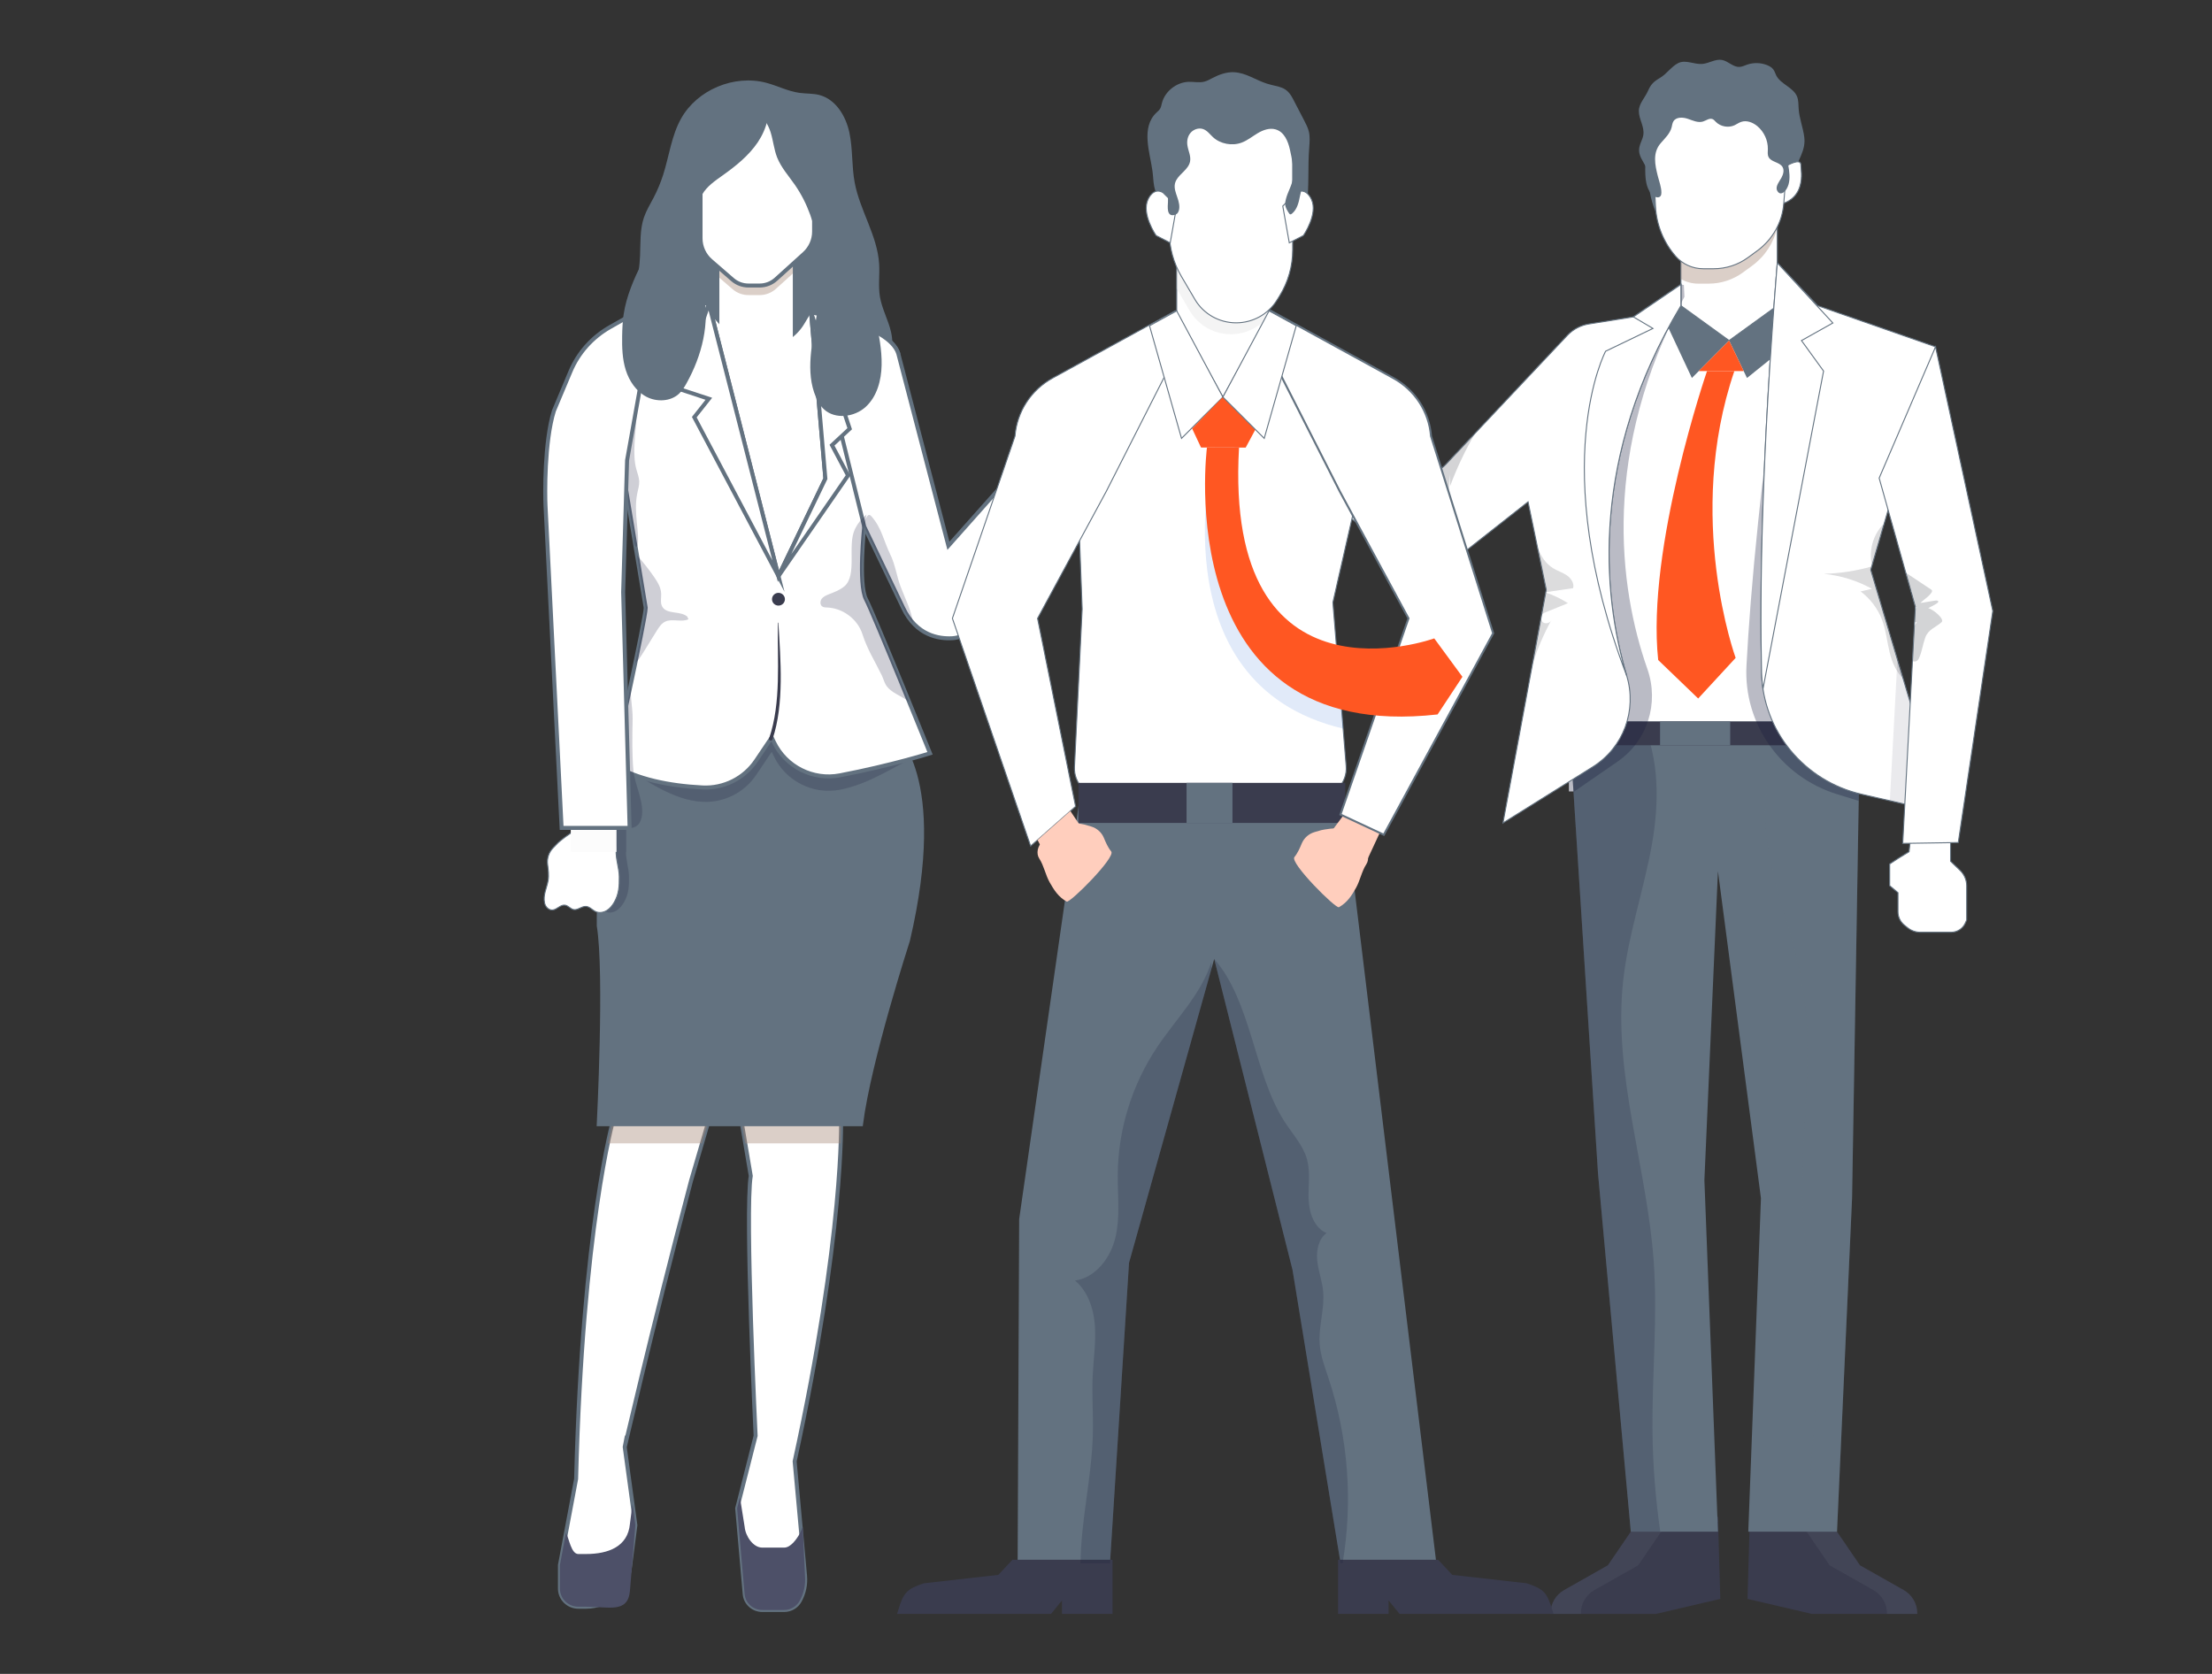 <?xml version="1.0" encoding="utf-8"?>
<!-- Generator: Adobe Illustrator 24.1.0, SVG Export Plug-In . SVG Version: 6.00 Build 0)  -->
<svg version="1.1" id="Layer_1" xmlns="http://www.w3.org/2000/svg" xmlns:xlink="http://www.w3.org/1999/xlink" x="0px" y="0px"
	 viewBox="0 0 555 420" style="enable-background:new 0 0 555 420;" xml:space="preserve">
<rect x="0" y="0" width="555" height="420" fill="#333333" stroke="none"/>
<style type="text/css">
	.st0{fill:#637280;}
	.st1{fill:#FFFFFF;}
	.st2{fill:#6371C5;}
	.st3{fill:#FFFFFF;stroke:#637280;stroke-miterlimit:10;}
	.st4{fill:#4D5068;}
	.st5{opacity:0.4;fill:#A58877;}
	.st6{fill:#637280;stroke:#637280;stroke-miterlimit:10;}
	.st7{opacity:0.21;fill:#191C3C;}
	.st8{fill:#3A3C4E;}
	.st9{fill:#FFFFFF;stroke:#637280;stroke-width:0.25;stroke-miterlimit:10;}
	.st10{fill:#FCFCFC;}
	.st11{opacity:0.2;fill:#191C3C;}
	.st12{opacity:0.1;fill:#9496A4;}
	.st13{opacity:0.2;}
	.st14{fill:#191C3C;}
	.st15{fill:#FF5722;}
	.st16{opacity:0.3;fill:#191C3C;}
	.st17{fill:#FFCEBD;}
	.st18{opacity:0.55;}
	.st19{opacity:0.3;}
	.st20{fill:#272834;}
	.st21{opacity:0.2;fill:#272834;}
	.st22{opacity:0.4;fill:#E5E4E3;}
	.st23{opacity:0.2;fill:#6C98E3;}
	.st24{fill:#FFFFFF;stroke:#637280;stroke-width:0.5;stroke-miterlimit:10;}
	.st25{opacity:0.21;}
</style>
<g>
	<g>
		<path class="st0" d="M223.55,83.24c-0.68-2.94-2.26-5.75-2.77-8.76c-0.46-2.72-0.03-5.51-0.2-8.27
			c-0.44-7.1-4.82-13.39-6.13-20.38c-0.78-4.15-0.46-8.45-1.34-12.58c-0.88-4.13-3.42-8.36-7.56-9.42c-1.61-0.41-3.32-0.3-4.97-0.53
			c-2.87-0.39-5.5-1.78-8.3-2.52c-8.07-2.15-17.37,1.75-21.4,8.98c-2.42,4.34-2.99,9.41-4.5,14.13c-0.63,1.95-1.42,3.86-2.37,5.68
			c-0.85,1.62-1.82,3.2-2.42,4.92c-1.07,3.11-0.86,6.47-1,9.75c-0.22,4.85-1.27,9.67-3.08,14.18c-0.79,1.97-1.88,3.53-1.39,5.71
			c0.42,1.88,1.88,3.38,2.35,5.25c0.65,2.56-0.6,5.22-0.47,7.85c0.1,1.97,0.96,3.81,1.8,5.59c0.24,0.5,0.52,1.05,1.05,1.25
			c1.08,0.39,1.91-0.91,2.74-1.7c2-1.93,5.33-1.06,8.04-1.75c2.25-0.57,4.2-2.28,6.52-2.28c2.32,0,4.3,1.71,6.59,2.07
			c3.74,0.59,6.11-2.45,9.43-3.11c3.59-0.72,8.05,0.41,11.71,0.43c3.97,0.02,8.07-0.45,11.56-2.32c3.49-1.87,6.29-5.36,6.44-9.28
			C223.9,85.16,223.77,84.19,223.55,83.24z"/>
	</g>
	<rect x="180.49" y="64.57" class="st1" width="18.43" height="24.36"/>
	<g>
		<path class="st1" d="M296.03,105.65c-1.17-0.55-2.55-0.35-3.83-0.15c-6.21,0.99-14.94,3.27-21.13,2.16
			c-0.78-0.14-1.56-0.36-2.22-0.79c-1.25-0.82-1.9-2.25-2.49-3.61c-0.59-1.36-1.26-2.79-2.53-3.58c-5.5-3.43-3,5.51-2.65,7.35
			c0.78,4.13-1.37,5.92-2.29,9.4c-0.85,0.52-1.28,1.69-1.05,2.7c0.28,1.23,1.22,2.21,2.16,3.06c5.9,5.37,8.57-2.3,12.07-5.77
			c5.24-5.19,15.01-7.1,22.12-6.85c1.06,0.04,2.29,0.05,2.95-0.77C297.95,107.81,297.2,106.2,296.03,105.65z"/>
		<g>
			<path class="st0" d="M296.09,105.41c-2.08-0.81-4.52-0.07-6.63,0.32c-2.43,0.45-4.85,0.93-7.29,1.31
				c-2.48,0.39-4.99,0.69-7.51,0.67c-2.8-0.01-5.75-0.21-7.28-2.89c-0.99-1.73-1.45-3.88-3.12-5.14c-0.77-0.58-2.09-1.33-3.09-0.9
				c-1.74,0.75-1.07,3.93-0.84,5.32c0.17,0.99,0.42,1.97,0.6,2.96c0.48,2.57-0.39,4.61-1.4,6.9c-0.36,0.81-0.56,1.8-1.09,2.5
				c-0.48,0.63-0.88,1.16-0.91,1.99c-0.08,1.95,1.79,3.64,3.22,4.69c2.69,1.96,5.22,1.06,7.28-1.27c1.15-1.29,2.08-2.75,3.17-4.09
				c1.26-1.54,2.79-2.78,4.5-3.79c4.43-2.61,9.72-3.78,14.8-4.1c1.23-0.08,2.46-0.08,3.69-0.06c0.95,0.02,2.05,0.07,2.84-0.56
				c1.43-1.14,0.43-3.11-0.87-3.83c-0.28-0.16-0.53,0.28-0.25,0.43c0.59,0.33,1.14,0.86,1.28,1.56c0.25,1.24-0.86,1.82-1.9,1.9
				c-0.9,0.07-1.82-0.03-2.72-0.02c-1.78,0.02-3.56,0.16-5.32,0.41c-3.75,0.53-7.5,1.54-10.86,3.32c-2.95,1.56-5.04,3.69-7.01,6.33
				c-1.74,2.33-4.11,5.62-7.4,3.94c-1.8-0.92-4.79-3.48-3.69-5.75c0.2-0.41,0.62-0.62,0.83-0.99c0.19-0.32,0.23-0.77,0.36-1.13
				c0.35-0.99,0.83-1.92,1.24-2.89c0.67-1.57,1.03-3.16,0.83-4.88c-0.11-0.89-0.34-1.76-0.52-2.64c-0.24-1.2-1.32-5.41,0.54-5.85
				c1.71-0.4,3.4,1.78,4.04,3.02c0.82,1.6,1.33,3.49,2.81,4.65c1.54,1.21,3.83,1.3,5.7,1.35c2.27,0.06,4.54-0.16,6.78-0.47
				c2.42-0.33,4.81-0.78,7.21-1.23c2.41-0.45,5.52-1.52,7.88-0.6C296.26,106.01,296.39,105.53,296.09,105.41z"/>
		</g>
	</g>
	<path class="st1" d="M207.5,154.58h-43.05V75.6l13.4,2.81l4.26,4.74c5.5,6.12,15.44,5.19,19.67-1.86l1.73-2.88l0,0l11.3,36.68
		L207.5,154.58z"/>
	<path class="st2" d="M153.89,280.87c0,0-7.74,27.05-9.34,90.21l-4.06,21.62v5.89c0,2.52,2.07,4.56,4.62,4.56h1.91
		c5.73,0,10.52-4.31,11.04-9.95l1.36-10.52l-2.68-19.62c-0.4,2.06,6.4-28.16,16.65-66.82l4.47-15.27L153.89,280.87z"/>
	<path class="st3" d="M153.89,280.87c0,0-7.74,27.05-9.34,90.21l-4.06,21.62v5.89c0,2.52,2.07,4.56,4.62,4.56h1.91
		c5.73,0,10.52-4.31,11.04-9.95l1.36-10.52l-2.68-19.62c-0.4,2.06,6.4-28.16,16.65-66.82l4.47-15.27L153.89,280.87z"/>
	<g>
		<path class="st4" d="M158.05,382.37c-0.52,5.64-5.31,7.55-11.04,7.55h-1.91c-1.79,0-2.32-3.88-3.09-5.35l-1.53,8.12v5.89
			c0,2.52,2.07,4.56,4.62,4.56h1.91c5.73,0,10.52,1.7,11.04-3.94l1.36-16.53l-0.72-5.26L158.05,382.37z"/>
	</g>
	<path class="st3" d="M211.02,280.87c0,0,0.82,28.87-11.64,85.8l2.61,28.71c0.2,2.19-0.27,4.39-1.35,6.32l0,0
		c-0.78,1.39-2.26,2.26-3.87,2.26h-5.52c-2.29,0-4.21-1.73-4.4-3.99l-1.89-21.51l4.63-18.21c0,0-2.71-56.18-1.22-65.21l-2.38-14.06
		L211.02,280.87z"/>
	<g>
		<path class="st4" d="M201.41,383.08c-0.21,0.61-0.46,1.21-0.78,1.77c-0.78,1.39-2.26,3.46-3.87,3.46h-5.52
			c-2.29,0-4.21-2.93-4.4-5.19l-1.19-7.45l-0.71,2.79l1.89,21.51c0.2,2.26,2.11,3.99,4.4,3.99h5.52c1.61,0,3.09-0.86,3.87-2.26
			c1.08-1.93,1.54-4.12,1.35-6.32L201.41,383.08z"/>
	</g>
	<path class="st5" d="M152.49,286.88h23.64l1.73-5.91l-23.96-0.11C153.89,280.87,153.33,282.83,152.49,286.88z"/>
	<path class="st5" d="M185.97,280.97l1,5.91h23.95c0.14-3.99,0.09-6.01,0.09-6.01L185.97,280.97z"/>
	<path class="st6" d="M224.15,184.25c0,0,13.4,10.02,3.66,51.72c0,0-9.75,30.07-11.78,46.11h-65.8c0,0,1.95-38.09,0-49.8
		c0,0-0.81-48.43,16.25-52.03L224.15,184.25z"/>
	<path class="st7" d="M224.15,184.25l-57.67-4.01c-4.82,1.02-8.21,5.61-10.59,11.68c5.72,3.56,12.81,8.89,20.38,9.27
		c5.36,0.27,10.48-2.3,13.44-6.72l3.92-5.83l0.57,1.19c2.97,6.16,9.77,9.62,16.56,8.32c7.29-1.4,13.5-5.8,17.56-7.54
		C226.34,185.89,224.15,184.25,224.15,184.25z"/>
	<path class="st3" d="M203.51,78.41c0,0,19.43,2.86,21.86,10.25l-8.53,43.47c0,0-1.55,14.4,0.44,18.22
		c2,3.83,16.07,38.66,16.07,38.66s-9.62,3.04-22.61,5.53c-6.78,1.3-13.59-2.16-16.55-8.32l-0.57-1.19l-3.92,5.83
		c-2.97,4.42-8.08,6.99-13.44,6.72c-8.47-0.43-16.36-2.07-22.37-5.65c0,0,8.12-36.71,8.12-39.44l-6.09-36.7l8.37-39.44
		c0.09-0.42-0.26-0.85,0.16-0.76l13.4,0.55l17.46,68.41l11.78-24.46L203.51,78.41z"/>
	<path class="st3" d="M203.51,78.41c0,0,19.43,2.86,21.86,10.25l12.59,48.28l20.31-22.85l12.31,6.01c0,0-18.48,29.03-27.42,38.16
		c-1.11,1.14-2.63,1.79-4.22,1.88c-3.35,0.19-9.05-0.65-12.35-7.64l-9.75-20.37L203.51,78.41z"/>
	<path class="st7" d="M159.6,207.34c0.63-0.38,1.11-1.04,1.37-2.14c0.85-3.64-1.7-8.19-2.04-11.83c-0.38-4.1-0.29-8.77-0.2-12.92
		c0.06-2.98-0.88-6.7-0.27-9.62c-2.36,11.27-4.57,36.89-4.57,36.89C156.07,207.72,158.21,208.18,159.6,207.34z"/>
	<path class="st7" d="M160.02,96.49l-4.1,19.31c-0.24,1.15,0.52,3.14,0.71,4.28c0.51,3.06,1.02,6.12,1.52,9.18
		c0.25,1.49,0.5,2.99,0.74,4.48c0.09,0.55,0.14,3.05,0.6,3.38c1.13,0.79,0.37-5.25,0.31-5.86c-0.24-2.46-0.42-4.96,0.08-7.41
		c0.21-1.04,0.55-2.07,0.5-3.13c-0.05-1.01-0.44-1.96-0.71-2.94c-1.08-3.93-0.15-8.88,0.01-12.96
		C159.8,102.04,159.91,99.26,160.02,96.49z"/>
	<polygon class="st3" points="203.51,78.41 213.19,107.57 208.75,111.7 212.78,119.29 195.32,144.56 207.09,120.1 	"/>
	<polygon class="st3" points="177.85,76.15 170.54,97.65 177.85,100.06 174.2,104.67 195.32,144.56 	"/>
	<g>
		<path class="st8" d="M195.18,156.28c-0.18,9.42,0.88,19.97-2.21,29c-0.18,0.53,0.67,0.76,0.85,0.23
			c2.99-8.89,2.02-20.01,1.48-29.23C195.29,156.21,195.18,156.2,195.18,156.28L195.18,156.28z"/>
	</g>
	<path class="st7" d="M151.97,228.77c0.86,0.37,1.88,0.2,2.68-0.28c0.8-0.48,1.4-1.22,1.87-2.02c1.24-2.1,1.33-4.15,1.3-6.5
		c-0.03-2.04-0.76-4.15-0.76-6.22h0.07V201.7h-4.08c-2.07,9.66-2.63,20.16-2.77,26C150.85,228,151.36,228.51,151.97,228.77z"/>
	<path class="st9" d="M143.82,208.8c-0.57,0-3.4,2.26-3.8,2.66c-0.41,0.42-0.82,0.85-1.24,1.28c-1.07,1.1-1.58,2.63-1.39,4.14
		c0.17,1.34,0.36,2.69,0.14,4.03c-0.32,1.91-1.33,3.64-0.89,5.67c0.2,0.93,1.02,1.81,1.98,1.75c1.15-0.08,2.01-1.39,3.15-1.22
		c0.81,0.12,1.35,0.95,2.14,1.11c1.07,0.21,2.03-0.86,3.12-0.79c0.95,0.06,1.62,0.96,2.5,1.33c0.86,0.37,1.88,0.2,2.68-0.28
		s1.4-1.22,1.87-2.02c1.24-2.1,1.33-4.15,1.3-6.5c-0.03-2.18-0.9-4.44-0.78-6.64c0.08-1.6-1.28-3.02-2.89-3.42
		c-1.28-0.32-0.49-0.29-1.81-0.44C147.52,209.21,146.2,209.06,143.82,208.8z"/>
	<rect x="143.21" y="201.7" class="st10" width="11.47" height="12.05"/>
	<path class="st3" d="M157.34,115.49l7.11-39.89l-11.41,6.48c-4.45,2.53-7.93,6.43-9.9,11.11l-4.16,9.89
		c-2.43,7.81-2.24,21.18-2.11,23.75l4.04,80.9h17.06l-1.62-59.16L157.34,115.49z"/>
	<path class="st7" d="M217.28,150.35c-2-3.83-0.44-18.22-0.44-18.22s0.69-3.51,0.63-3.55l-0.06,0.53c-1.27,1.02-2.29,2.33-2.97,3.8
		c-1.85,4.02,0.68,11.45-2.59,14.21c-1.09,0.92-2.47,1.44-3.81,1.96c-0.69,0.27-1.41,0.57-1.86,1.15c-0.44,0.58-0.47,1.54,0.14,1.95
		c0.35,0.24,0.81,0.24,1.24,0.25c3.93,0.16,7.62,2.94,8.81,6.64c1.3,4.02,3.11,6.73,4.91,10.46c0.36,0.75,0.55,1.58,0.98,2.3
		c1.24,2.08,4.09,2.77,5.86,4.32C223.91,165.82,218.47,152.62,217.28,150.35z"/>
	<path class="st11" d="M216.84,132.13c0.17,0.35,9.75,20.37,9.75,20.37c0.73,1.56,1.59,2.79,2.51,3.8c-0.4-3.03-1.96-6.05-3.09-8.99
		c-1.02-2.65-1.38-5.64-2.61-8.14c-1.68-3.42-2.15-6.66-4.73-9.59c-0.17-0.19-0.38-0.39-0.63-0.37c-0.29,0.02-0.46,0.31-0.59,0.56
		C217.05,130.52,216.43,131.26,216.84,132.13z"/>
	<path class="st5" d="M198.92,64.57h-18.43v5.12l3.33,2.88c1.1,0.95,2.5,1.47,3.96,1.47h2.83c1.5,0,2.95-0.56,4.06-1.56l4.26-3.85
		V64.57z"/>
	<path class="st3" d="M175.77,42.62V59.8c0,2.16,0.94,4.22,2.59,5.64l5.46,4.73c1.1,0.95,2.5,1.47,3.96,1.47h2.83
		c1.5,0,2.95-0.56,4.06-1.56l7.12-6.44c1.57-1.42,2.47-3.43,2.47-5.53V42.62c0,0,1.52-8.42-5.03-12.03c0,0-8.99-3.46-17.51,0
		C181.71,30.6,175.77,32.25,175.77,42.62z"/>
	<path class="st7" d="M166.17,152.23c-0.57-0.99-0.21-2.23-0.28-3.36c-0.09-1.55-0.96-2.93-1.85-4.21c-1.3-1.87-2.73-3.65-4.22-5.38
		l2.19,13.22c0,1.04-1.17,6.95-2.62,13.9c0.68-0.66,1.26-1.48,1.75-2.26c1.21-1.95,2.41-3.89,3.62-5.84
		c0.56-0.91,1.18-1.87,2.15-2.33c1.78-0.85,4.05,0.25,5.83-0.6c-0.11-0.23-0.22-0.46-0.33-0.69
		C170.63,153.22,167.3,154.21,166.17,152.23z"/>
	<path class="st8" d="M196.94,150.35c0,0.89-0.73,1.6-1.62,1.6c-0.9,0-1.62-0.72-1.62-1.6c0-0.89,0.73-1.6,1.62-1.6
		C196.21,148.75,196.94,149.47,196.94,150.35z"/>
	<g>
		<path class="st0" d="M192.5,24.21l-5.55,1.83c-4.05-1.33-8.67,0.37-11.66,3.38c-2.99,3-4.61,7.09-5.64,11.18
			c-1.04,4.09-1.58,8.3-2.83,12.33c-2.78,8.93-8.99,16.75-10.35,25.99c-0.26,1.78-0.34,3.57-0.37,5.37
			c-0.05,2.88,0.04,5.81,0.91,8.57c0.87,2.75,2.61,5.34,5.19,6.7c2.58,1.35,6.05,1.21,8.17-0.77c0.79-0.74,1.36-1.68,1.89-2.63
			c3.86-6.93,5.94-15.1,4.22-22.82c-0.46-2.08-1.19-4.11-1.61-6.2c-0.8-3.99-0.46-8.11-0.12-12.17c0.18-2.1,0.38-4.27,1.41-6.12
			c1.16-2.08,3.23-3.47,5.18-4.86c3.31-2.35,6.54-4.95,8.8-8.3C192.38,32.33,193.57,28.09,192.5,24.21z"/>
	</g>
	<g>
		<path class="st0" d="M219.7,80.11c-1.06-5.08-2.13-10.18-3.91-15.06c-1.91-5.23-4.63-10.24-5.49-15.73
			c-0.79-5.04,0.02-10.35-1.75-15.14c-2.29-6.21-9.14-10.45-15.8-9.78l-3.34,3.95c2.06,0.73,3.31,2.8,3.95,4.86
			c0.64,2.06,0.83,4.25,1.61,6.26c1,2.55,2.9,4.65,4.47,6.91c6.49,9.35,7.21,21.55,5.47,32.75c-1.06,6.86-2.92,14.12-0.19,20.52
			c0.48,1.13,1.11,2.22,2.02,3.05c2.82,2.61,7.69,1.97,10.5-0.64c2.82-2.61,3.88-6.62,3.96-10.43
			C221.29,87.74,220.5,83.91,219.7,80.11z"/>
	</g>
</g>
<g>
	<path class="st8" d="M460.91,384.31l5.76,8.44l10.96,6.2c2.12,1.2,3.42,3.42,3.42,5.83v0.17H454.6l-16.14-3.77l0.59-20.62
		L460.91,384.31z"/>
	<path class="st8" d="M409.18,384.31l-5.76,8.44l-10.96,6.2c-2.12,1.2-3.42,3.42-3.42,5.83v0.17h26.45l16.14-3.77l-0.59-20.62
		L409.18,384.31z"/>
	<path class="st12" d="M400.07,398.95l10.96-6.2l5.76-8.44l14.29-2.45l-0.04-1.3l-21.86,3.75l-5.76,8.44l-10.96,6.2
		c-2.12,1.2-3.42,3.42-3.42,5.83v0.17h7.6v-0.17C396.64,402.37,397.95,400.15,400.07,398.95z"/>
	<path class="st12" d="M470.02,398.95l-10.96-6.2l-5.76-8.44l-14.29-2.45l0.04-1.3l21.86,3.75l5.76,8.44l10.96,6.2
		c2.12,1.2,3.42,3.42,3.42,5.83v0.17h-7.6v-0.17C473.45,402.37,472.14,400.15,470.02,398.95z"/>
	<polygon class="st1" points="461.62,198.55 393.66,198.55 393.66,100.49 421.75,71.38 461.62,79.23 	"/>
	<polygon class="st0" points="393.66,181.04 400.95,294.44 409.18,384.31 431.04,384.31 427.64,296.12 431.04,218.57 441.83,300.65 
		438.65,384.31 460.91,384.31 464.69,300.65 466.69,181.04 	"/>
	<g class="st13">
		<path class="st14" d="M393.87,184.34l7.08,110.11l8.24,89.87h7.38c-1.2-8.3-1.86-16.67-1.95-25.05c-0.15-14.34,1.33-28.7,0.29-43
			c-1.71-23.5-10.19-46.64-7.66-70.07c1.26-11.74,5.26-23.01,7.28-34.65c1.77-10.2,1.83-21.23-2.51-30.5h-10.68L393.87,184.34z"/>
	</g>
	<g class="st13">
		<path class="st0" d="M464.69,300.65l2.01-119.61h-18.03c-3.78,7.01-5.8,14.95-5.79,22.9c0.01,15,6.98,29.1,9.45,43.9
			c3.86,23.14-3.4,47.25,1.82,70.12c0.89,3.92,2.15,7.78,2.53,11.78c0.29,3.06,0.06,6.14-0.16,9.2c-0.94,12.7-1.89,25.39-2.83,38.09
			c-0.18,2.41-0.3,5.02,0.41,7.28h6.83L464.69,300.65z"/>
	</g>
	<path class="st9" d="M489.41,210.53v5.56l2.38,2.29c1.06,1.02,1.66,2.42,1.66,3.89v8.56l-0.37,0.82c-0.62,1.37-2,2.26-3.52,2.26
		h-7.75c-1.15,0-2.27-0.39-3.16-1.11l-0.82-0.66c-1.03-0.83-1.62-2.07-1.62-3.38v-4.78l-2.08-1.75v-5.45l2.08-1.37l2.78-1.71
		l0.35-3.16H489.41z"/>
	<rect x="393.66" y="181.04" class="st8" width="68.12" height="5.96"/>
	<rect x="416.52" y="181.04" class="st0" width="17.6" height="5.96"/>
	<polygon class="st9" points="445.93,76.7 433.84,85.45 421.75,76.7 421.75,56.7 445.93,56.7 	"/>
	<g>
		<g>
			<path class="st15" d="M417.39,56.6c-0.02-0.03-0.03-0.06-0.05-0.08c-0.07-0.04-0.14-0.08-0.21-0.12L417.39,56.6z"/>
		</g>
		<g>
			<path class="st0" d="M452.7,34.41c-0.3-2.4-1.25-4.7-1.41-7.11c-0.07-1.04-0.01-2.11-0.4-3.08c-0.94-2.31-4.08-3.06-5.22-5.28
				c-0.25-0.49-0.39-1.04-0.72-1.49c-0.37-0.52-0.95-0.85-1.55-1.1c-1.6-0.65-3.44-0.69-5.07-0.12c-0.63,0.22-1.24,0.53-1.91,0.56
				c-1.59,0.06-2.81-1.46-4.37-1.75c-1.67-0.3-3.24,0.86-4.93,1c-2.03,0.17-4.18-1.12-6.01-0.23c-1.71,0.83-2.91,2.72-4.61,3.73
				c-1.66,0.98-2.3,1.63-3.05,3.34c-0.73,1.65-2.25,3.12-2.26,4.96c-0.01,2.08,1.47,3.94,1.12,6.06c-0.17,1.04-0.78,1.97-0.98,3
				c-0.43,2.22,1.05,3.52,1.8,5.38c0.57,1.41,0.42,3.16,0.63,4.7c0.47,3.39,1.48,6.76,3.57,9.54c2.84,1.64,5.75,3.28,8.98,3.93
				c2.58,0.52,5.25,0.38,7.88,0.24c3.32-0.18,6.97-0.5,9.27-2.86c0.9-0.92,1.5-2.08,2.09-3.22c0.78-1.52,1.57-3.04,2.35-4.56
				c0.61-1.17,1.21-2.35,1.63-3.6c0.34-1.03,0.54-2.09,0.74-3.15C450.96,40.13,453.14,37.88,452.7,34.41z"/>
		</g>
	</g>
	<path class="st9" d="M448.28,41.59c0,0,3.57-2.1,3.57-0.23c0,1.08,0.46,2.92-0.22,5.35c-0.56,2-2.08,3.6-4.07,4.28l0,0l-2.26-5.73
		L448.28,41.59z"/>
	<path class="st5" d="M421.75,70.05c1.32,0.7,2.78,1.12,4.31,1.12h2.66c3.09,0,6.09-0.98,8.57-2.79l2.34-1.71
		c3.24-2.37,5.45-5.81,6.3-9.64V56.7h-24.18V70.05z"/>
	<path class="st9" d="M414.75,39.83l0.62,11.97c0.24,4.59,2.01,8.98,5.03,12.47l0,0c1.73,2,4.26,3.16,6.93,3.16h2.66
		c3.09,0,6.09-0.98,8.57-2.79l2.34-1.71c3.87-2.83,6.3-7.18,6.66-11.92l0.81-10.57c0.44-5.76-2.12-11.39-6.88-14.74
		c-3.01-2.12-6.87-3.75-11.48-3.44C420.97,22.85,414.28,30.89,414.75,39.83z"/>
	<g>
		<path class="st0" d="M413.22,34.24c0.01,3.18-0.55,6.31-0.4,9.5c0.09,1.9,0.44,3.97,1.86,5.25c0.54,0.49,1.47,0.79,1.93,0.23
			c0.2-0.24,0.24-0.58,0.24-0.89c0-1.39-0.54-2.72-0.88-4.08c-0.74-2.89-1.38-5.93,0.72-8.34c1.06-1.22,2.31-2.39,2.72-3.94
			c0.14-0.53,0.18-1.09,0.47-1.55c0.69-1.1,2.35-1.04,3.6-0.61c1.25,0.42,2.56,1.07,3.81,0.68c0.8-0.25,1.6-0.92,2.38-0.61
			c0.35,0.14,0.59,0.45,0.86,0.72c1.18,1.18,3.14,1.53,4.66,0.83c0.56-0.26,1.07-0.64,1.65-0.84c1.39-0.49,2.95,0.12,4.08,1.06
			c1.69,1.41,2.69,3.6,2.64,5.79c-0.02,0.67-0.12,1.38,0.19,1.98c0.67,1.28,2.74,1.23,3.48,2.46c0.5,0.82,0.19,1.88-0.27,2.73
			c-0.46,0.85-1.58,2.15-1.08,3.18c0.66,1.35,1.8,0.61,2.41-0.44c0.82-1.39,0.79-3.11,0.58-4.71c-0.22-1.62-0.64-3.15-0.14-4.72
			c0.5-1.56,1.35-2.83,1.45-4.56c0.19-3.3-2.06-6.34-4.84-8.19c-2.78-1.85-6.06-2.77-9.19-3.95c-1.8-0.67-3.64-1.45-5.55-1.34
			c-1.81,0.1-3.46,0.97-5.05,1.83c-1.56,0.84-3.11,1.67-4.67,2.51c-0.8,0.43-1.61,0.87-2.23,1.52c-0.9,0.94-1.34,2.26-2.33,3.11
			c-0.58,0.49-1.31,0.79-1.86,1.31C413.38,31.16,413.21,32.77,413.22,34.24z"/>
	</g>
	<path class="st16" d="M393.66,100.49v98.07h1.13l0.01,0.16l11.05-7.63c7.53-5.19,10.49-14.68,7.48-23.25
		c-7.22-20.55-11.55-54.68,9.3-93.37l-0.14-2.95l-0.74-0.15L393.66,100.49z"/>
	<path class="st9" d="M421.75,71.38l-11.93,8.13l-11.16,1.78c-2.08,0.33-3.98,1.34-5.41,2.86l-30.59,32.46
		c-2.32,2.46-6.04,3.06-9.03,1.46l-26.77-14.37l-6.79,11.88l31.85,24.42c3.6,2.76,8.54,3.1,12.49,0.87l18.99-14.95l4.56,22.05
		L377.1,206.5l22.51-14.07c7.76-4.85,11.16-14.2,8.54-22.89c-6.27-20.86-9.01-55.14,13.6-92.85V71.38z"/>
	<path class="st17" d="M320.7,114.45l-4.87-3.67h-18.59l-10.56-2.29l-4.86-4.79l0,0c1.17-1.61,3.44-1.99,5.07-0.83l2.96,2.08
		l13.6,1.11c1.6,0.13,3.13-0.65,3.94-2.02l0.2-0.34l-5.07-4.07c-2.13-1.71-2.02-4.95,0.21-6.52l0,0l17.96,9.97l4.68,3.19
		L320.7,114.45z"/>
	<path class="st16" d="M466.36,200.95l0.33-19.91h-5.07V79.23l-13.48-2.65c-6.37,42.39-8.95,71.86-9.94,90.39
		c-0.79,14.64,8.57,27.93,22.74,32.31L466.36,200.95z"/>
	<path class="st9" d="M445.93,65.96l10.14,10.74l29.57,10.32l-16.26,55.95l18.16,61.01l-20.43-4.69
		c-14.46-3.32-24.81-15.88-25.13-30.54C441.52,148.51,441.95,115.21,445.93,65.96z"/>
	<polygon class="st0" points="433.84,85.45 424.5,94.84 418.6,82.23 421.75,76.7 	"/>
	<polygon class="st0" points="433.84,85.45 438.33,94.84 444.17,90.14 445.05,77.33 	"/>
	<polygon class="st15" points="433.84,85.45 426.22,93.1 437.5,93.1 	"/>
	<path class="st15" d="M428.3,93.1c0,0-15.28,44.47-12.25,72.51l10.03,9.65l9.4-10.19c0,0-12.85-35.24-0.32-71.97H428.3z"/>
	<g class="st18">
		<g class="st19">
			<path class="st20" d="M472.46,131.62c-2.56,2.66-3.62,6.64-2.76,10.21l2.85-9.8C472.52,131.9,472.49,131.76,472.46,131.62z"/>
		</g>
		<g class="st19">
			<path class="st20" d="M472.18,155.44c1.02,2.66,1.28,5.54,1.95,8.3c0.58,2.41,1.6,4.8,3.38,6.5l-8.12-27.29l0.24-0.82
				c-3.92,1.12-7.99,1.75-12.07,1.85c4.25,0.41,8.4,1.7,12.12,3.76c-0.95,0.22-1.9,0.44-2.85,0.66
				C469.23,150.19,471.11,152.66,472.18,155.44z"/>
		</g>
	</g>
	<g class="st18">
		<g class="st19">
			<path class="st20" d="M389.73,142.6c-1.93-1.17-3.11-3.08-3.95-5.19l2.19,10.56l-0.11,0.61c2.28-0.33,4.56-0.67,6.84-1
				c0.33-1.22-0.51-2.48-1.56-3.21C392.07,143.64,390.82,143.27,389.73,142.6z"/>
		</g>
		<g class="st19">
			<path class="st20" d="M387.21,156.19c-0.4-0.26-0.57-0.74-0.55-1.21l-2.17,11.68c1.26-3.82,2.83-7.54,4.75-11.08
				C388.93,156.31,387.88,156.63,387.21,156.19z"/>
		</g>
		<g class="st19">
			<path class="st20" d="M387,154.1c0.26-0.25,0.6-0.4,0.94-0.53c1.82-0.74,3.64-1.48,5.46-2.22c-1.72-1.13-3.61-2.02-5.57-2.66
				l-1.08,5.83C386.8,154.37,386.88,154.22,387,154.1z"/>
		</g>
	</g>
	<path class="st9" d="M441.98,168.74c0.02,0.69,0.07,1.37,0.13,2.05l0.18,1.57c0.02,0.14,0.04,0.28,0.06,0.42l15.19-79.68L452,85.45
		l7.87-4.41l-13.94-15.08C441.95,115.21,441.52,148.51,441.98,168.74z"/>
	<path class="st9" d="M402.85,88.13c0,0-14.99,28.15,5.3,81.42c-6.27-20.86-9.01-55.14,13.6-92.85v-5.32l-11.93,8.13l4.91,2.9
		L402.85,88.13z"/>
	<g class="st19">
		<polygon class="st16" points="476.07,165.43 474.17,200.9 487.54,203.97 		"/>
	</g>
	<polygon class="st9" points="485.64,87.02 500,153.31 491.34,211.4 477.4,211.62 480.57,152.27 471.49,119.96 	"/>
	<g class="st13">
		<g>
			<path class="st20" d="M341.8,111.72c-0.16,0.13-0.33,0.25-0.48,0.4c1.2,0.39,2.4,0.81,3.58,1.26L341.8,111.72z"/>
		</g>
		<g>
			<path class="st20" d="M362.65,116.61c-2.32,2.46-6.04,3.06-9.03,1.46l-3.74-2.01c0.19,0.15,0.41,0.26,0.59,0.42
				c0.99,0.84,1.84,1.82,2.8,2.69c2.29,2.08,5.13,3.45,7.93,4.8c0.07-1.11-0.12-2.24-0.54-3.27c0.72,1.75,1.65,3.42,2.76,4.95
				c0.09-2.2,0.17-4.4,0.26-6.6c0.05,0.97,0.11,1.93,0.16,2.9c1.71-4.59,3.83-9.03,6.29-13.27L362.65,116.61z"/>
		</g>
	</g>
	<path class="st21" d="M483.79,152.6c1.09-0.61,3.5-1.63,2.15-1.92c-0.38-0.08-3.74,0.66-4.1,0.57c0.66-0.64,3.69-2.66,2.75-3.29
		c-2.14-1.42-4.28-2.84-6.42-4.26l1.29,4.59c0.13,0.08,0.25,0.17,0.38,0.25c-0.09,0.03-0.19,0.07-0.28,0.11l1.02,3.63l0,0.01
		c0.13,0.05,0.25,0.1,0.38,0.15c-0.14,0.09-0.27,0.21-0.4,0.31l-0.18,3.32c0.19,0.04,0.38,0.06,0.57,0.1
		c-0.08,0.09-0.16,0.17-0.23,0.27c-0.15,0.23-0.28,0.48-0.39,0.73l-0.47,8.74c0.6,0.19,1.27,0.04,1.61-0.72
		c0.78-1.72,0.97-3.52,1.59-5.23c0.75-2.06,2.55-2.49,4.08-3.83C488.04,155.33,484.93,152.8,483.79,152.6z"/>
</g>
<g>
	<polygon id="XMLID_492_" class="st0" points="270.94,199.94 255.71,305.9 255.33,392.26 278.5,392.26 283.28,316.85 304.65,240.61 
		324.29,318.59 336.36,392.26 360.39,392.26 337.03,199.94 	"/>
	<path id="XMLID_491_" class="st8" d="M254.04,391.35l-3.55,3.8l-18.73,2.12c-4.29,1.46-5.04,2.33-6.36,6.62l-0.33,1.06h38.64
		l2.75-3.39v3.39h12.68v-13.6h-9.98H254.04z"/>
	<path id="XMLID_490_" class="st8" d="M360.82,391.35l3.55,3.8l18.73,2.12c4.29,1.46,5.04,2.33,6.36,6.62l0.33,1.06h-38.64
		l-2.75-3.39v3.39h-12.68v-13.6h9.98H360.82z"/>
	<path id="XMLID_489_" class="st9" d="M295.24,78l-26.01,14.27l2.29,60.52l-1.93,39.66c-0.2,4.08,3.1,7.49,7.23,7.49h53.72
		c4.23,0,7.56-3.56,7.22-7.72l-3.33-41.06l13.03-57.22L318.41,78H295.24z"/>
	<polygon id="XMLID_488_" class="st9" points="318.41,78.71 306.83,99.63 295.24,78.71 295.24,63.86 318.41,63.86 	"/>
	<g id="XMLID_485_">
		<path class="st0" d="M328.4,33.03c-0.23-0.98-0.7-1.88-1.16-2.77c-0.95-1.82-1.89-3.65-2.84-5.47c-1.7-3.27-3.41-2.83-6.51-3.8
			c-2.79-0.87-5.27-2.74-8.28-2.87c-1.87-0.08-3.69,0.57-5.34,1.43c-0.69,0.36-1.36,0.75-2.11,0.94c-1.27,0.32-2.6,0.01-3.9,0.04
			c-3.08,0.09-5.97,2.38-6.73,5.33c-0.13,0.49-0.2,1.01-0.47,1.45c-0.23,0.37-0.58,0.65-0.9,0.95c-3.97,3.75-1.63,10.03-1,14.65
			c0.35,2.58,0.05,5.26,2.21,7.2l-1.06-0.26c2.61,2.56,6.16,4,9.77,4.68c3.61,0.68,7.31,0.64,10.99,0.6
			c4.42-0.05,8.85-0.09,13.27-0.14c0.84-0.01,1.75-0.04,2.41-0.55c0.75-0.58,0.95-1.61,1.09-2.55c0.7-4.98,0.24-9.94,0.66-14.99
			C328.59,35.6,328.7,34.29,328.4,33.03z"/>
	</g>
	<path id="XMLID_484_" class="st22" d="M295.24,72.4l3.25,5.56c2.13,3.65,6.08,5.9,10.34,5.9c3.8,0,7.34-1.8,9.57-4.78V63.86h-23.17
		V72.4z"/>
	<path id="XMLID_483_" class="st9" d="M293.38,40.88v17.33c0,3.91,1.05,7.74,3.03,11.13l3.4,5.79c2.13,3.63,6.08,5.87,10.34,5.87
		l0,0c4.17,0,8.04-2.14,10.21-5.64l0.69-1.11c2.15-3.48,3.29-7.48,3.29-11.55V46.06V30.75h-30.53L293.38,40.88z"/>
	<path id="XMLID_482_" class="st9" d="M293.61,60.93l-3.55-1.84c0,0-3.74-5.39-2.01-9.08c0,0,1.29-3.12,3.74-1.7l3.45,3.4
		L293.61,60.93z"/>
	<path id="XMLID_481_" class="st9" d="M323.49,60.93l3.54-1.84c0,0,3.74-5.39,2.01-9.08c0,0-1.29-3.12-3.74-1.7l-3.45,3.4
		L323.49,60.93z"/>
	<g id="XMLID_478_">
		<path class="st0" d="M292.39,42.86c0.31,2.55,0.74,5.21,0.66,7.78c-0.03,1.03-0.49,4.02,1.84,3.23c0.68-0.23,0.96-1,1-1.68
			c0.17-2.51-2.03-4.65-0.77-6.97c0.92-1.69,3.09-2.74,3.47-4.69c0.28-1.39-0.5-2.76-0.68-4.16c-0.14-1.08,0.09-2.23,0.83-3.07
			c0.73-0.84,2-1.29,3.09-0.93c1.06,0.35,1.72,1.31,2.52,2.05c1.85,1.7,4.79,2.26,7.19,1.36c1.47-0.55,2.68-1.56,4.02-2.36
			c1.34-0.8,2.97-1.39,4.48-0.96c2.18,0.61,3.15,2.99,3.61,5.09c0.48,2.19,1.05,4.81,0.78,7.06c-0.22,1.83-1.34,3.52-1.79,5.35
			c-0.11,0.44-0.21,0.88-0.18,1.33c0.05,0.81,0.52,1.54,0.97,2.23c0.06,0.09,0.13,0.19,0.24,0.24c0.18,0.07,0.37-0.05,0.51-0.17
			c1.3-1.09,1.69-2.83,2-4.45c0.41-2.13,1.18-3.56,0.59-5.74c-0.88-4.4,0.23-8.98-0.54-13.4c-0.08-0.45-0.18-0.91-0.48-1.27
			c-0.35-0.42-0.91-0.63-1.44-0.8c-6.64-2.16-13.85-1.92-20.87-1.65c-2.47,0.09-5.07,0.22-7.18,1.44c-2.49,1.44-3.85,4.19-4.25,6.92
			C291.62,37.35,292.05,40.12,292.39,42.86z"/>
	</g>
	<path id="XMLID_476_" class="st9" d="M238.96,155.16l19.63,57.12l11.28-9.94l-9.54-47.18l17.22-31.83l17.3-34.1V78l-30.72,16.85
		c-5.43,2.98-8.98,8.45-9.46,14.57L238.96,155.16z"/>
	<polygon id="XMLID_471_" class="st9" points="295.24,78 288.42,81.74 296.45,109.99 306.83,99.63 	"/>
	<polygon class="st15" points="299.11,107.53 301.34,112.28 312.55,112.3 314.98,107.78 306.82,99.63 	"/>
	<path class="st23" d="M335.66,166.14c-15.42-1.25-33.6-9.06-24.77-53.86l-6.21,0.02c0,0-15.43,59.2,32.33,70.52L335.66,166.14z"/>
	<rect id="XMLID_475_" x="270.6" y="196.43" class="st8" width="66.92" height="10.05"/>
	<rect id="XMLID_474_" x="297.71" y="196.43" class="st0" width="11.52" height="10.05"/>
	<polygon id="XMLID_458_" class="st17" points="262.78,215.41 272.73,209.74 268.56,203.49 260.32,210.76 	"/>
	<path id="XMLID_457_" class="st17" d="M267.59,206.47c0.48-0.27,3.97,0.27,4.5,0.42c0.55,0.15,1.11,0.32,1.66,0.48
		c1.44,0.42,2.62,1.45,3.2,2.82c0.51,1.21,1.02,2.43,1.86,3.45c1.21,1.45-10.39,13.02-11.17,12.58c-2.08-1.17-3.15-2.85-4.28-4.84
		c-1.04-1.84-1.43-4.16-2.6-5.95c-0.85-1.3-0.41-3.15,0.74-4.25c0.92-0.88,0.27-0.48,1.3-1.23
		C264.68,208.59,265.72,207.83,267.59,206.47z"/>
	<polygon id="XMLID_62_" class="st17" points="343.19,215.41 333.23,209.74 336.99,204.68 346.18,208.98 	"/>
	<path id="XMLID_61_" class="st17" d="M335.99,207.88c-0.48-0.27-3.97,0.27-4.5,0.42c-0.55,0.15-1.11,0.32-1.66,0.48
		c-1.44,0.42-2.62,1.45-3.2,2.82c-0.51,1.21-1.02,2.43-1.86,3.45c-1.21,1.45,10.39,13.02,11.17,12.58c2.08-1.17,3.15-2.85,4.28-4.84
		c1.04-1.84,1.43-4.16,2.6-5.95c0.85-1.3,0.41-3.15-0.74-4.25c-0.92-0.88-0.27-0.48-1.3-1.23
		C338.9,209.99,337.86,209.24,335.99,207.88z"/>
	<path id="XMLID_64_" class="st24" d="M374.64,158.9l-27.44,50.55l-10.87-5.08l17.06-49.22l-17.22-31.83l-17.3-34.1V78l30.72,16.85
		c5.43,2.98,8.98,8.45,9.46,14.57L374.64,158.9z"/>
	<polygon id="XMLID_470_" class="st9" points="318.41,78 325.23,81.74 317.2,109.99 306.83,99.63 	"/>
	<path class="st15" d="M302.83,112.3c0,0-9.67,74.55,57.87,66.96l6.23-9.44l-7.07-9.64c0,0-52.84,19.22-48.98-47.9L302.83,112.3z"/>
	<g class="st25">
		<path class="st14" d="M303.95,241.33c-2.52,8.09-8.9,14.33-13.62,21.4c-6.33,9.46-9.82,20.75-9.89,32.09
			c-0.03,5.23,0.63,10.55-0.57,15.64c-1.2,5.09-4.9,10.1-10.15,10.84c3.24,2.73,4.68,7.06,4.99,11.25
			c0.31,4.19-0.35,8.39-0.55,12.59c-0.23,4.85,0.16,9.71,0.04,14.57c-0.25,10.89-3,21.73-3.1,32.55h7.41l4.78-75.41l20.69-73.81
			C303.97,242.47,303.96,241.9,303.95,241.33z"/>
	</g>
	<g class="st25">
		<path class="st14" d="M333.35,345.85c-0.94-2.83-2.02-5.66-2.24-8.63c-0.32-4.43,1.3-8.84,0.87-13.26
			c-0.25-2.56-1.18-5.01-1.47-7.57c-0.28-2.55,0.26-5.44,2.32-7c-3.11-1.34-4.36-5.09-4.49-8.44c-0.13-3.35,0.49-6.78-0.39-10.02
			c-0.98-3.57-3.65-6.4-5.66-9.52c-7.67-11.91-8.29-30.15-17.65-40.81l19.64,77.98l12.07,73.67h0.51
			C339.47,376.81,338.3,360.74,333.35,345.85z"/>
	</g>
</g>
</svg>
